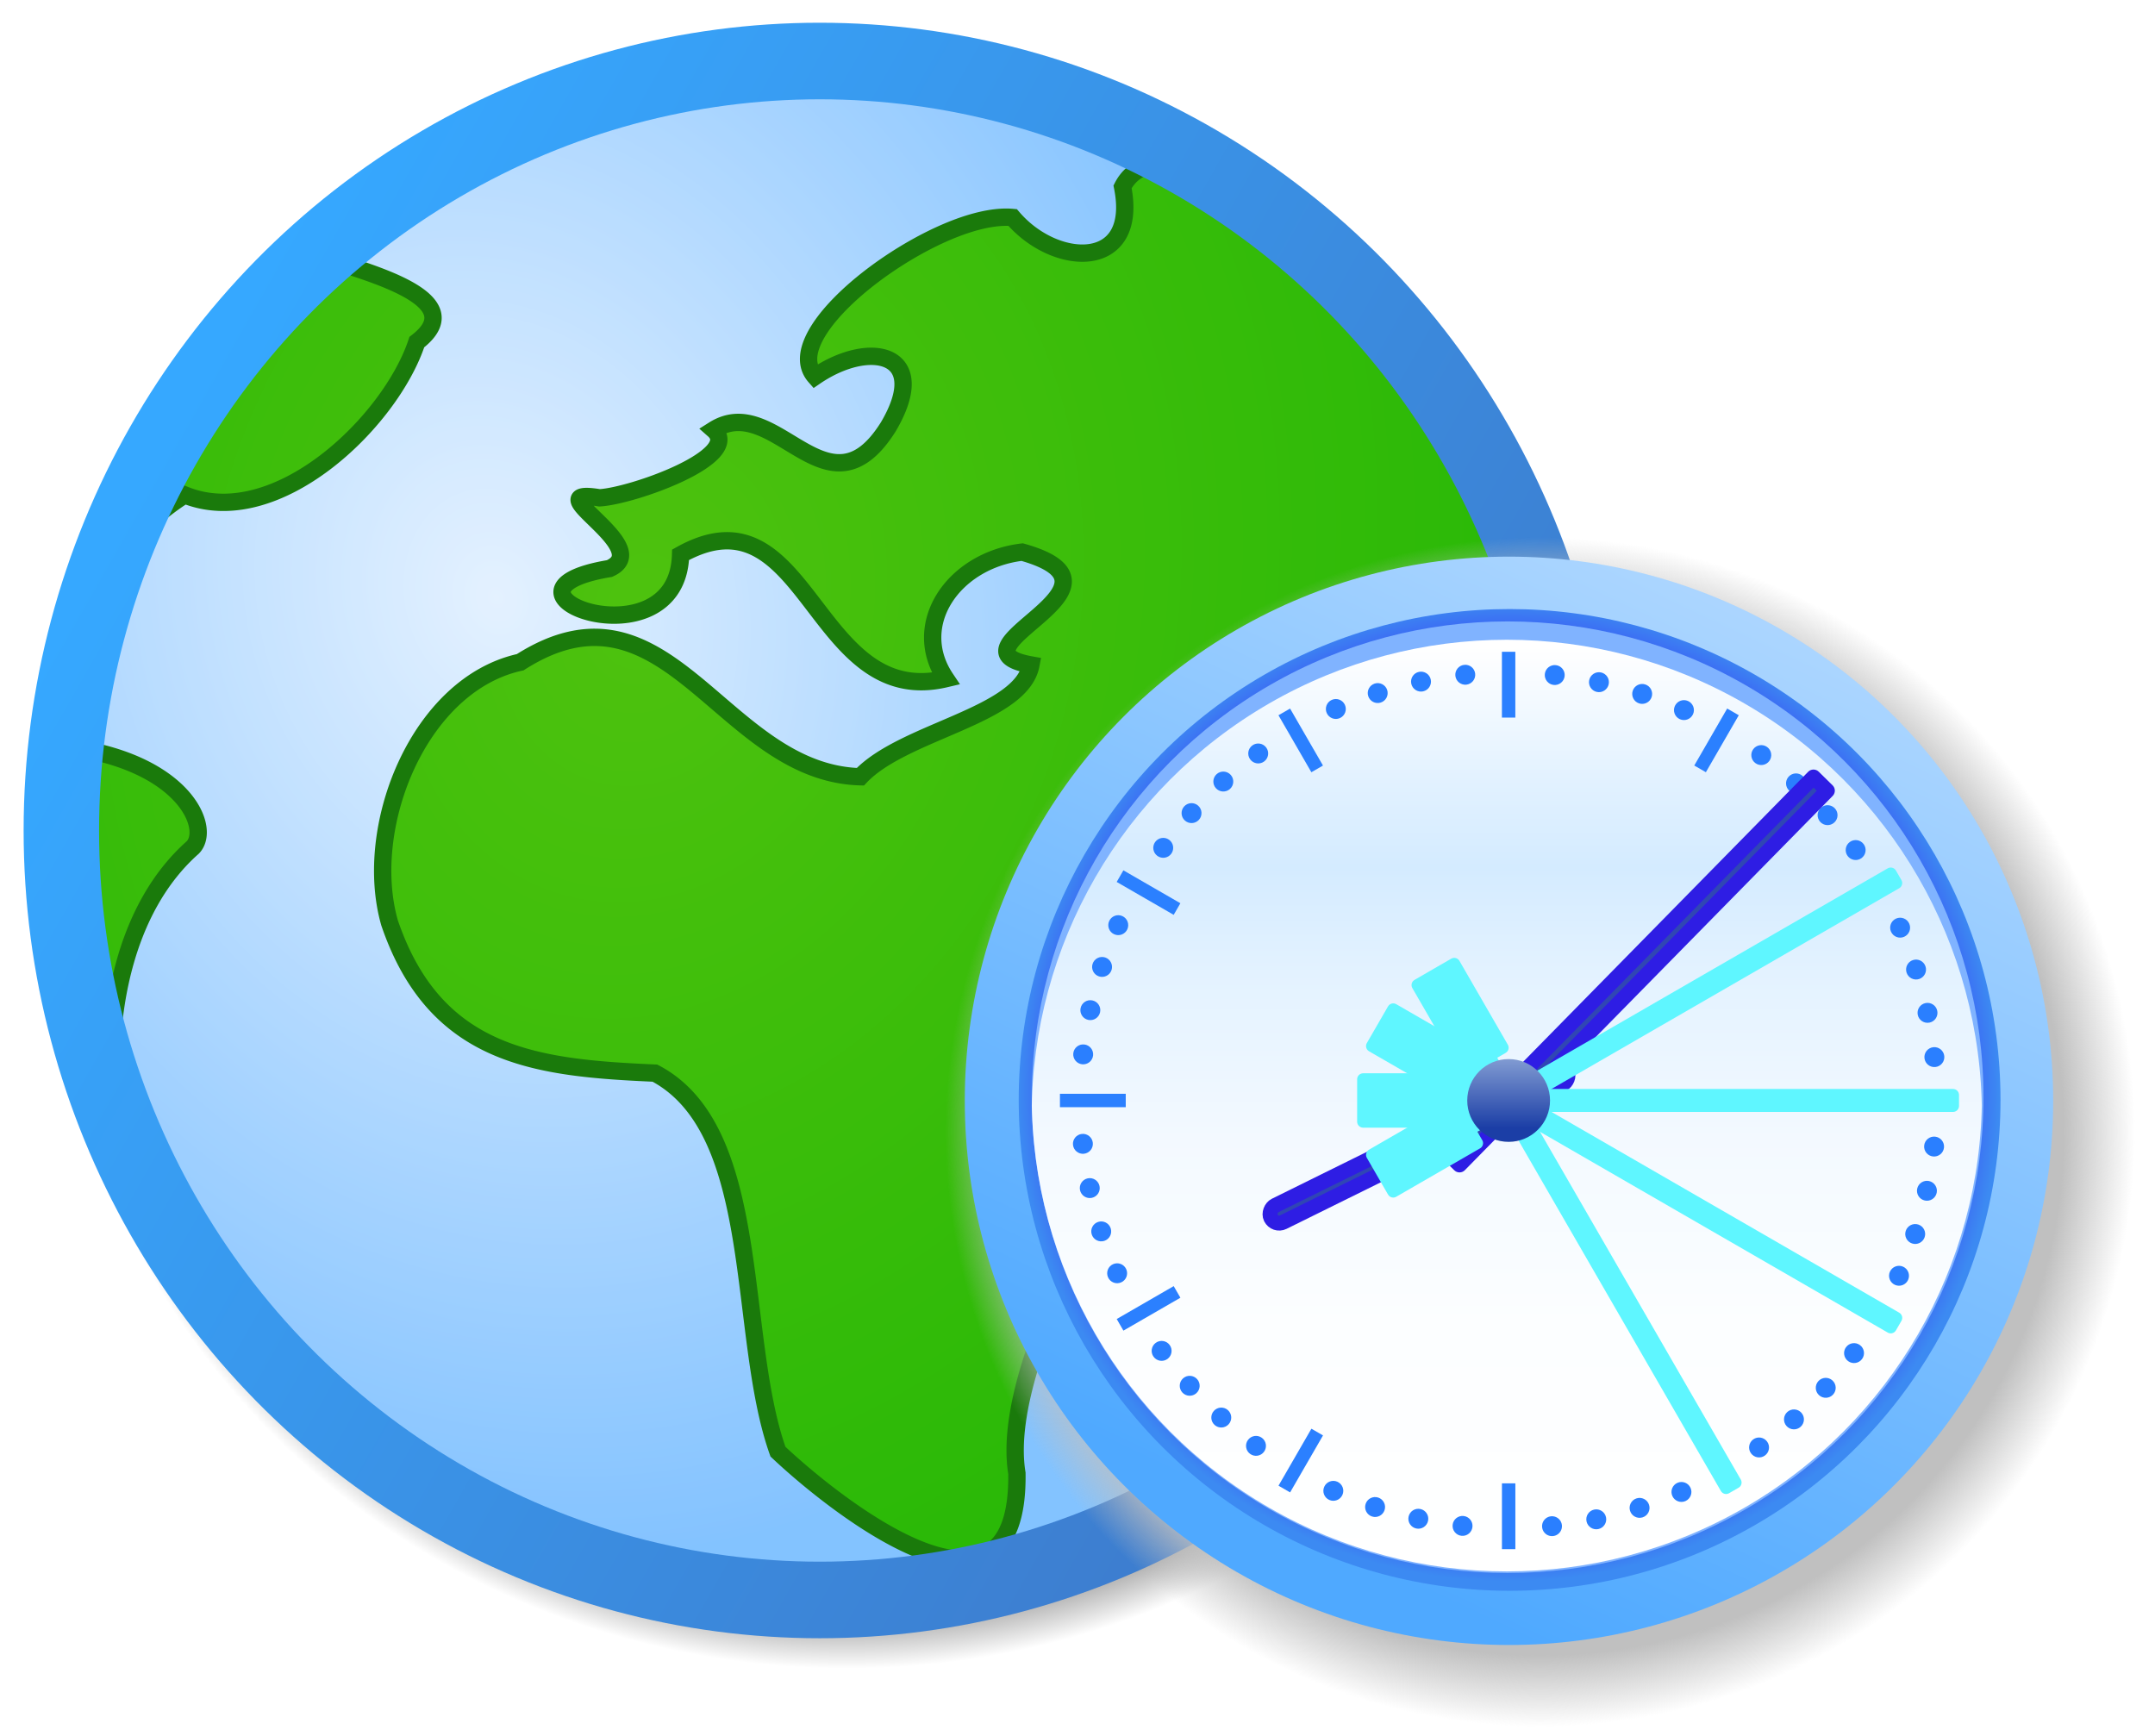 <svg xmlns="http://www.w3.org/2000/svg" xmlns:xlink="http://www.w3.org/1999/xlink" version="1.0" width="360" height="290" viewBox="0 0 62 62"><defs><linearGradient spreadMethod="pad" xlink:href="#a" gradientUnits="userSpaceOnUse" id="i" y2="16.249" x2="9.547" y1="41.179" x1="54.51"><stop offset="0" style="stop-color:#3e79ca;stop-opacity:1"/><stop offset="1" style="stop-color:#36a8ff;stop-opacity:1"/></linearGradient><linearGradient id="b"><stop offset="0" style="stop-color:#4ec20e;stop-opacity:1"/><stop offset="1" style="stop-color:#2ab907;stop-opacity:1"/></linearGradient><linearGradient x1="52.778" y1="-13.239" x2="22.014" y2="51.987" id="a" gradientUnits="userSpaceOnUse"><stop style="stop-color:#d8ebff;stop-opacity:1" offset="0"/><stop style="stop-color:#4fa9ff;stop-opacity:1" offset="1"/></linearGradient><linearGradient x1="54.51" y1="41.179" x2="9.547" y2="16.249" id="c" gradientUnits="userSpaceOnUse" xlink:href="#a" spreadMethod="pad"><stop style="stop-color:#2b79e0;stop-opacity:1" offset="0"/><stop style="stop-color:#008df7;stop-opacity:1" offset="1"/></linearGradient><linearGradient gradientTransform="matrix(1 0 0 -1 0 -538)" y2="-652.25" x2="61.626" y1="-551.25" x1="61.626" gradientUnits="userSpaceOnUse" id="g"><stop style="stop-color:#fff" offset="0"/><stop style="stop-color:#e1f1ff" offset=".148"/><stop style="stop-color:#d4ebff" offset=".236"/><stop style="stop-color:#e3f2ff" offset=".35"/><stop style="stop-color:#f3f9ff" offset=".526"/><stop style="stop-color:#fcfeff" offset=".726"/><stop style="stop-color:#fff" offset="1"/></linearGradient><linearGradient gradientTransform="translate(0 -665)" y2="728.875" x2="107.833" y1="728.875" x1="10.25" gradientUnits="userSpaceOnUse" id="j"><stop style="stop-color:#fff" offset="0"/><stop style="stop-color:#edf7ff" offset=".143"/><stop style="stop-color:#e0f2ff" offset=".28"/><stop style="stop-color:#e3f3ff" offset=".306"/><stop style="stop-color:#f3faff" offset=".494"/><stop style="stop-color:#fcfeff" offset=".708"/><stop style="stop-color:#fff" offset="1"/></linearGradient><linearGradient id="l" gradientUnits="userSpaceOnUse" x1="62.406" y1="-595" x2="62.406" y2="-603.187" gradientTransform="matrix(1 0 0 -1 0 -538)"><stop offset="0" style="stop-color:#8ba4d6"/><stop offset="1" style="stop-color:#1b3ea6"/></linearGradient><linearGradient xlink:href="#i" id="p" gradientUnits="userSpaceOnUse" x1="55.454" y1="42.753" x2="9.547" y2="16.249"/><linearGradient xlink:href="#a" id="r" gradientUnits="userSpaceOnUse" x1="52.778" y1="-13.239" x2="22.014" y2="51.987"/><linearGradient xlink:href="#g" id="u" gradientUnits="userSpaceOnUse" gradientTransform="matrix(1 0 0 -1 0 -538)" x1="61.626" y1="-551.25" x2="61.626" y2="-652.25"/><linearGradient xlink:href="#l" id="A" gradientUnits="userSpaceOnUse" gradientTransform="matrix(.267 0 0 -.267 26.924 -123.357)" x1="62.406" y1="-595" x2="62.406" y2="-603.187"/><radialGradient id="h"><stop offset="0" style="stop-color:#000;stop-opacity:.312"/><stop offset=".88" style="stop-color:#000;stop-opacity:.606"/><stop offset="1" style="stop-color:#000;stop-opacity:0"/></radialGradient><radialGradient id="d"><stop style="stop-color:silver;stop-opacity:1" offset="0"/><stop style="stop-color:silver;stop-opacity:1" offset=".88"/><stop style="stop-color:silver;stop-opacity:0" offset="1"/></radialGradient><radialGradient id="k" cx="61.833" cy="-600.166" r="53.001" gradientTransform="matrix(1 0 0 -1 0 -538)" gradientUnits="userSpaceOnUse"><stop offset=".951" style="stop-color:#3c6bf3;stop-opacity:1"/><stop offset="1" style="stop-color:#3c8af2;stop-opacity:1"/></radialGradient><radialGradient xlink:href="#h" id="m" gradientUnits="userSpaceOnUse" gradientTransform="matrix(.892 -.005 .005 .83 3.17 4.906)" cx="31.386" cy="32.356" fx="31.386" fy="32.356" r="26.5"/><radialGradient xlink:href="#a" id="n" gradientUnits="userSpaceOnUse" gradientTransform="matrix(.374 1.161 -.97 .304 39.413 -3.8)" cx="16.353" cy="26.318" fx="16.353" fy="26.318" r="26.8"/><radialGradient xlink:href="#b" id="o" gradientUnits="userSpaceOnUse" gradientTransform="matrix(.417 -1.463 1.197 .349 -156.496 79.122)" cx="24.113" cy="21.771" fx="24.113" fy="21.771" r="25.797"/><radialGradient xlink:href="#d" id="q" gradientUnits="userSpaceOnUse" cx="32.5" cy="29.5" fx="32.5" fy="29.5" r="26.5"/><radialGradient xlink:href="#k" id="s" gradientUnits="userSpaceOnUse" gradientTransform="matrix(.267 0 0 -.267 27.105 -123.61)" cx="61.833" cy="-600.166" r="53.001"/><circle r="51.375" cy="61.875" cx="61.625" id="e"/><circle r="51.375" cy="61.875" cx="61.625" id="f"/><clipPath id="t"><use overflow="visible" xlink:href="#e" style="overflow:visible" width="62" height="62"/></clipPath></defs><g transform="matrix(.964 0 0 .964 131.502 -27.755)" style="display:inline"><circle cx="32.5" cy="29.5" r="26.5" transform="matrix(1.235 0 0 1.248 -151.47 23.712)" style="display:inline;fill:url(#m);fill-opacity:1"/><circle transform="matrix(1.089 0 0 1.105 -147.565 25.306)" cx="31" cy="31" r="25.8" style="display:inline;fill:url(#n);fill-opacity:1;stroke:none;stroke-width:2.567"/><ellipse transform="matrix(1.071 0 0 1.034 -147.094 29.229)" style="display:inline;opacity:.298;fill:#fff;fill-opacity:1;stroke:none;stroke-width:5.177;stroke-linecap:butt;stroke-linejoin:miter;stroke-miterlimit:4;stroke-dasharray:none;stroke-opacity:1" cx="30.894" cy="29.328" rx="25.115" ry="26.449"/><path d="M-132.494 38.258c-3.526 3.18-6.147 7.192-7.723 11.593.858-1.136 1.906-2.11 2.885-2.722 3.386 1.372 7.62-2.696 8.6-5.663 2.034-1.563-1.58-2.531-3.762-3.208zm23.334-.846c-2.795 1.216-5.963 4.028-4.818 5.33 2.033-1.392 4.334-.885 2.713 1.863-2.246 3.574-4.174-1.334-6.468.112 1.115.985-3.005 2.451-4.23 2.519-2.49-.41 2.121 1.843.368 2.62-5.101.85 2.515 3.684 2.635-.509 4.738-2.652 4.896 5.756 9.825 4.59-1.352-2.013.287-4.387 2.83-4.69 4.61 1.295-3.056 3.574.323 4.18-.361 1.904-4.72 2.444-6.318 4.143-5.15-.142-7.112-7.746-12.603-4.243-3.751.817-5.858 6.107-4.838 9.66 1.697 4.968 5.453 5.372 9.83 5.564 4.032 2.122 3.015 9.692 4.558 14.024 2.292 2.162 8.946 7.321 8.853.803-.733-4.475 4.905-13.106 7.028-17.004 3.326-5.583-3.348.587-4.866-2.051-.983-5.85 4.804-.664 7.378-2.425 2.447 1.527 6.337-1.22 6.818 3.08.937 5.293 3.03-1.795 4.238-2.41.495-4.7-.127-9.582-2.093-14.233a28.28 28.28 0 0 0-11.887-13.498c-1.118-.152-2.232-.05-2.702.876.625 3.126-2.486 2.998-4.073 1.136-.68-.063-1.57.158-2.501.563zm-32.559 18.956a28.724 28.724 0 0 0 1.735 13.562c-.318-3.538.42-7.5 2.952-9.741.698-.722-.341-3.173-4.647-3.726-.017-.03-.024-.064-.04-.095z" style="display:inline;fill:url(#o);fill-opacity:1;stroke:#1a7a0b;stroke-width:.642;stroke-miterlimit:4;stroke-dasharray:none;stroke-opacity:1"/><circle transform="matrix(1.089 0 0 1.105 -147.565 25.306)" cx="31" cy="31" r="25.8" style="display:inline;fill:none;stroke:url(#p);stroke-width:2.567"/></g><g transform="matrix(1.237 0 0 1.237 -7.55 -6.337)"><circle style="display:inline;fill:url(#q);stroke:none" transform="matrix(.648 0 0 .648 23.464 18.689)" r="26.5" cy="29.5" cx="32.5"/><circle cx="31" cy="31" r="25.8" style="display:inline;fill:url(#r);fill-opacity:1;stroke:url(#linearGradient3880);stroke-width:3.286" transform="matrix(.609 0 0 .609 24.743 18.028)"/><circle style="display:inline;fill:url(#s);stroke-width:.267" cx="43.64" cy="36.881" r="14.173"/><circle r="13.738" cy="36.803" cx="43.584" style="display:inline;fill:#80b3ff;stroke-width:.267"/><circle transform="translate(27.105 20.257) scale(.267)" r="51.375" cy="63.875" cx="61.625" clip-path="url(#t)" style="display:inline;fill:url(#u)"/><path style="opacity:.99;fill:#2a7fff;fill-opacity:1;stroke:none" id="v" d="M43.418 23.942h.387v1.9h-.387z"/><use x="0" y="0" xlink:href="#v" id="w" transform="rotate(30 43.612 36.897)" width="62" height="62" style="opacity:.99"/><use height="62" width="62" transform="rotate(60 43.612 36.897)" id="x" xlink:href="#v" y="0" x="0" style="opacity:.99"/><use xlink:href="#w" transform="rotate(60 43.612 36.897)" width="62" height="62" style="opacity:.99"/><use xlink:href="#x" transform="rotate(60 43.612 36.897)" width="62" height="62" style="opacity:.99"/><use height="62" width="62" transform="rotate(150 43.612 36.897)" xlink:href="#v" style="opacity:.99"/><use xlink:href="#v" transform="rotate(180 43.612 36.897)" width="62" height="62" style="opacity:.99"/><use height="62" width="62" transform="rotate(180 43.612 36.897)" xlink:href="#w" style="opacity:.99"/><use height="62" width="62" transform="rotate(180 43.612 36.897)" xlink:href="#x" style="opacity:.99"/><use height="62" width="62" transform="rotate(-90 43.612 36.897)" xlink:href="#v" style="opacity:.99"/><use xlink:href="#w" transform="rotate(-90 43.612 36.897)" width="62" height="62" style="opacity:.99"/><use xlink:href="#x" transform="rotate(-90 43.612 36.897)" width="62" height="62" style="opacity:.99"/><circle style="fill:#2a7fff;fill-opacity:1;stroke:none" id="y" transform="rotate(5.999 39.184 38.005) scale(.173)" cx="251.513" cy="139.219" r="1.663"/><use xlink:href="#y" transform="rotate(6 43.612 36.897)" width="62" height="62"/><use height="62" width="62" transform="rotate(12 43.612 36.897)" xlink:href="#y"/><use xlink:href="#y" transform="rotate(18 43.612 36.897)" width="62" height="62"/><use height="62" width="62" transform="rotate(30 43.612 36.897)" xlink:href="#y"/><use xlink:href="#y" transform="rotate(36 43.612 36.897)" width="62" height="62"/><use height="62" width="62" transform="rotate(42 43.612 36.897)" xlink:href="#y"/><use xlink:href="#y" transform="rotate(48 43.612 36.897)" width="62" height="62"/><use xlink:href="#y" transform="rotate(60 43.612 36.897)" width="62" height="62"/><use height="62" width="62" transform="rotate(66 43.612 36.897)" xlink:href="#y"/><use xlink:href="#y" transform="rotate(72 43.612 36.897)" width="62" height="62"/><use height="62" width="62" transform="rotate(78 43.612 36.897)" xlink:href="#y"/><use xlink:href="#y" transform="rotate(90 43.612 36.897)" width="62" height="62"/><use height="62" width="62" transform="rotate(96 43.612 36.897)" xlink:href="#y"/><use xlink:href="#y" transform="rotate(102 43.612 36.897)" width="62" height="62"/><use height="62" width="62" transform="rotate(108 43.612 36.897)" xlink:href="#y"/><use height="62" width="62" transform="rotate(120 43.612 36.897)" xlink:href="#y"/><use xlink:href="#y" transform="rotate(126 43.612 36.897)" width="62" height="62"/><use height="62" width="62" transform="rotate(132 43.612 36.897)" xlink:href="#y"/><use xlink:href="#y" transform="rotate(138 43.612 36.897)" width="62" height="62"/><use xlink:href="#y" transform="rotate(150 43.612 36.897)" width="62" height="62"/><use height="62" width="62" transform="rotate(156 43.612 36.897)" xlink:href="#y"/><use xlink:href="#y" transform="rotate(162 43.612 36.897)" width="62" height="62"/><use height="62" width="62" transform="rotate(168 43.612 36.897)" xlink:href="#y"/><use height="62" width="62" transform="rotate(180 43.612 36.897)" xlink:href="#y"/><use xlink:href="#y" transform="rotate(-174 43.612 36.897)" width="62" height="62"/><use height="62" width="62" transform="rotate(-168 43.612 36.897)" xlink:href="#y"/><use xlink:href="#y" transform="rotate(-162 43.612 36.897)" width="62" height="62"/><use height="62" width="62" transform="rotate(-150 43.612 36.897)" xlink:href="#y"/><use xlink:href="#y" transform="rotate(-144 43.612 36.897)" width="62" height="62"/><use height="62" width="62" transform="rotate(-138 43.612 36.897)" xlink:href="#y"/><use xlink:href="#y" transform="rotate(-132 43.612 36.897)" width="62" height="62"/><use xlink:href="#y" transform="rotate(-120 43.612 36.897)" width="62" height="62"/><use height="62" width="62" transform="rotate(-114 43.612 36.897)" xlink:href="#y"/><use xlink:href="#y" transform="rotate(-108 43.612 36.897)" width="62" height="62"/><use height="62" width="62" transform="rotate(-102 43.612 36.897)" xlink:href="#y"/><use xlink:href="#y" transform="rotate(-90 43.612 36.897)" width="62" height="62"/><use height="62" width="62" transform="rotate(-84 43.612 36.897)" xlink:href="#y"/><use xlink:href="#y" transform="rotate(-78 43.612 36.897)" width="62" height="62"/><use height="62" width="62" transform="rotate(-72 43.612 36.897)" xlink:href="#y"/><use xlink:href="#y" transform="rotate(-60 43.612 36.897)" width="62" height="62"/><use height="62" width="62" transform="rotate(-54 43.612 36.897)" xlink:href="#y"/><use xlink:href="#y" transform="rotate(-48 43.612 36.897)" width="62" height="62"/><use height="62" width="62" transform="rotate(-42 43.612 36.897)" xlink:href="#y"/><use height="62" width="62" transform="rotate(-30 43.612 36.897)" xlink:href="#y"/><use xlink:href="#y" transform="rotate(-24 43.612 36.897)" width="62" height="62"/><use height="62" width="62" transform="rotate(-18 43.612 36.897)" xlink:href="#y"/><use xlink:href="#y" transform="rotate(-12 43.612 36.897)" width="62" height="62"/><rect transform="rotate(-116.292)" ry=".267" rx=".267" style="fill:#3046b4;fill-opacity:1;stroke:#2e1de4;stroke-width:.432;stroke-linejoin:round;stroke-miterlimit:4;stroke-dasharray:none;stroke-opacity:1" width=".535" height="9.54" x="-52.665" y="15.1"/><path transform="rotate(44.5)" style="display:inline;fill:#3046b4;fill-opacity:1;stroke:#2e1de4;stroke-width:.432;stroke-linejoin:round;stroke-miterlimit:4;stroke-dasharray:none;stroke-opacity:1" d="M56.7-17.081h.561V-1.93H56.7z"/><use xlink:href="#z" transform="rotate(-90 43.612 36.897)" width="62" height="62" style="opacity:.25"/><use style="opacity:.5" height="62" width="62" transform="rotate(-60 43.612 36.897)" xlink:href="#z"/><use xlink:href="#z" transform="rotate(-30 43.612 36.897)" width="62" height="62" style="opacity:.75"/><g id="z" transform="rotate(150 43.612 36.897)"><rect ry="0" rx="0" style="fill:#5ff6ff;fill-opacity:1;stroke:#5ff6ff;stroke-width:.346;stroke-linecap:round;stroke-linejoin:round;stroke-miterlimit:4;stroke-dasharray:none;stroke-opacity:1" width=".317" height="14.751" x="43.453" y="24.067"/><rect y="38.303" x="43" height="2.795" width="1.224" style="fill:#5ff6ff;fill-opacity:1;stroke:#5ff6ff;stroke-width:.346;stroke-linecap:round;stroke-linejoin:round;stroke-miterlimit:4;stroke-dasharray:none;stroke-opacity:1" rx="0" ry="0"/></g><circle r="1.195" cy="36.897" cx="43.612" style="fill:url(#A);stroke-width:.267"/></g></svg>